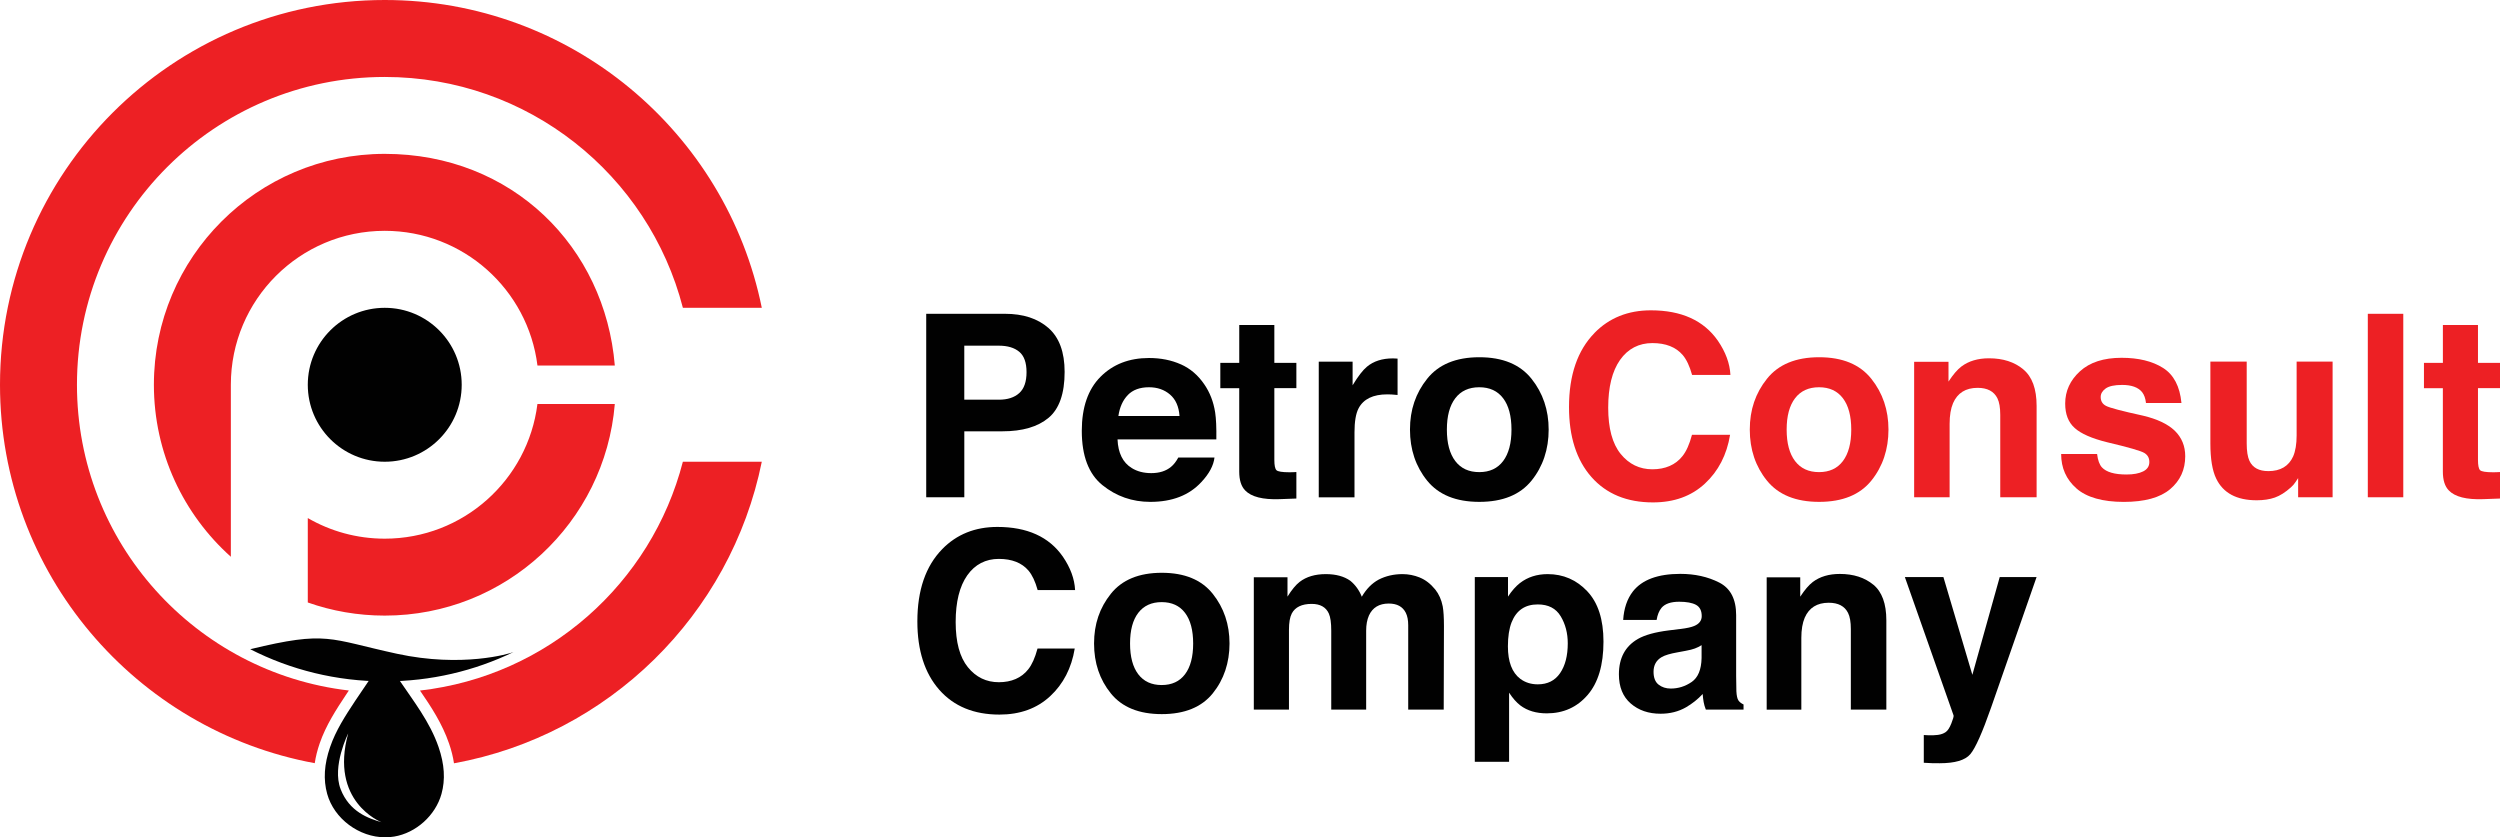 <svg xmlns="http://www.w3.org/2000/svg" id="Layer_2" viewBox="0 0 847.83 283.95"><defs><style>      .cls-1 {        fill: #ed2024;      }      .cls-2 {        fill: #010101;      }    </style></defs><g id="Layer_10"><g><circle class="cls-2" cx="130.48" cy="130.49" r="26.1"></circle><path class="cls-2" d="M174.17,221.12c-13.21,6.39-28.04,9.96-43.69,9.96-16.42,0-31.92-3.94-45.62-10.91,26.23-6.36,26.57-3.49,49.75,1.54,22.12,4.79,38.13,0,39.55-.58Z"></path><path class="cls-1" d="M258.35,104.39h-26.76c-11.6-45.02-52.46-78.29-101.1-78.29-57.65,0-104.39,46.74-104.39,104.39,0,53.53,40.29,97.64,92.2,103.68-.35.51-.68,1.01-1.01,1.52-3.16,4.78-6.73,10.2-8.88,16.43-.8,2.32-1.35,4.54-1.67,6.7C46.01,247.64,0,194.43,0,130.48,0,58.42,58.42,0,130.48,0c63.13,0,115.79,44.83,127.87,104.39Z"></path><path class="cls-1" d="M258.35,156.58c-10.54,52-52.01,92.76-104.39,102.28-.32-2.18-.88-4.42-1.68-6.74-2.31-6.7-6.06-12.43-9.85-17.93,43.28-4.92,78.51-36.33,89.15-77.6h26.76Z"></path><path class="cls-1" d="M208.5,123.96h-26.23c-3.21-25.75-25.17-45.68-51.79-45.68-28.83,0-52.19,23.37-52.19,52.19v58.35c-16.02-14.34-26.1-35.16-26.1-58.35,0-43.24,35.05-78.29,78.29-78.29s74.71,31.58,78.02,71.77Z"></path><path class="cls-1" d="M208.5,137.01c-3.32,40.19-36.98,71.76-78.02,71.76-9.15,0-17.94-1.57-26.1-4.45v-28.63c7.67,4.44,16.59,6.99,26.1,6.99,26.61,0,48.57-19.93,51.78-45.67h26.24Z"></path><path class="cls-2" d="M148.73,253.34c-2.93-8.52-8.47-15.53-13.45-22.9-.84-1.25-1.69-2.5-2.53-3.75-.24-.36-2.57-3.4-2.41-3.63-3.25,4.94-6.67,9.76-9.93,14.69-3.27,4.95-6.52,9.94-8.46,15.59-2.02,5.86-2.34,11.06-.99,15.91,2.33,8.38,10.8,14.71,19.69,14.71,1.01,0,2.02-.08,3.01-.25,7.43-1.23,14.03-7.17,16.06-14.46,1.35-4.85,1.03-10.05-.99-15.91ZM115.51,267.6c-3-7.72,2.57-18.87,2.57-18.87-6.35,23.03,10.86,29.93,11.31,30.11-4.46-1.29-10.89-3.52-13.89-11.24Z"></path><g><path class="cls-2" d="M355.58,141.71c-3.64,3.04-8.84,4.56-15.6,4.56h-12.95v22.37h-12.92v-62.22h26.72c6.16,0,11.07,1.6,14.73,4.81,3.66,3.21,5.49,8.18,5.49,14.9,0,7.34-1.82,12.54-5.46,15.58ZM345.66,119.3c-1.65-1.38-3.95-2.07-6.92-2.07h-11.72v18.32h11.72c2.97,0,5.27-.75,6.92-2.24,1.65-1.49,2.47-3.85,2.47-7.09s-.82-5.54-2.47-6.92Z"></path><path class="cls-2" d="M400.48,123.56c3.21,1.44,5.86,3.71,7.95,6.81,1.88,2.73,3.11,5.9,3.67,9.51.32,2.11.46,5.16.4,9.13h-33.51c.19,4.62,1.79,7.85,4.81,9.71,1.84,1.15,4.05,1.73,6.63,1.73,2.74,0,4.97-.7,6.68-2.11.93-.76,1.76-1.81,2.48-3.17h12.28c-.32,2.73-1.81,5.5-4.46,8.32-4.12,4.47-9.89,6.71-17.31,6.71-6.12,0-11.53-1.89-16.21-5.66-4.68-3.77-7.02-9.91-7.02-18.42,0-7.97,2.11-14.08,6.34-18.33,4.23-4.25,9.71-6.38,16.45-6.38,4,0,7.61.72,10.82,2.16ZM382.49,133.96c-1.7,1.75-2.77,4.13-3.21,7.12h20.73c-.22-3.19-1.29-5.62-3.21-7.27-1.92-1.65-4.3-2.48-7.14-2.48-3.09,0-5.48.88-7.18,2.63Z"></path><path class="cls-2" d="M413.85,131.62v-8.57h6.42v-12.83h11.9v12.83h7.47v8.57h-7.47v24.31c0,1.89.24,3.06.72,3.53.48.46,1.94.7,4.39.7.37,0,.75,0,1.16-.02.41-.01.81-.03,1.2-.06v8.99l-5.7.21c-5.68.2-9.57-.79-11.65-2.95-1.35-1.38-2.03-3.5-2.03-6.37v-28.32h-6.42Z"></path><path class="cls-2" d="M472.93,121.56c.15.01.5.04,1.03.06v12.33c-.76-.08-1.43-.14-2.03-.17-.59-.03-1.07-.04-1.44-.04-4.84,0-8.09,1.58-9.75,4.73-.93,1.77-1.39,4.5-1.39,8.19v21.99h-12.12v-46.01h11.48v8.02c1.86-3.07,3.48-5.16,4.85-6.29,2.25-1.88,5.18-2.83,8.78-2.83.23,0,.41,0,.57.02Z"></path><path class="cls-2" d="M519.38,163.01c-3.88,4.79-9.78,7.19-17.69,7.19s-13.8-2.4-17.69-7.19c-3.88-4.79-5.83-10.57-5.83-17.31s1.94-12.39,5.83-17.25c3.88-4.86,9.78-7.3,17.69-7.3s13.8,2.43,17.69,7.3c3.88,4.86,5.82,10.61,5.82,17.25s-1.94,12.52-5.82,17.31ZM509.76,156.36c1.88-2.5,2.83-6.05,2.83-10.66s-.94-8.16-2.83-10.64c-1.89-2.49-4.59-3.73-8.1-3.73s-6.23,1.24-8.13,3.73c-1.9,2.49-2.85,6.03-2.85,10.64s.95,8.16,2.85,10.66c1.9,2.5,4.61,3.75,8.13,3.75s6.22-1.25,8.1-3.75Z"></path><path class="cls-1" d="M540.73,112.92c5.01-5.12,11.39-7.68,19.13-7.68,10.36,0,17.93,3.43,22.72,10.3,2.64,3.86,4.06,7.72,4.26,11.61h-13c-.83-2.98-1.89-5.23-3.18-6.75-2.32-2.7-5.75-4.05-10.3-4.05s-8.28,1.91-10.96,5.72c-2.67,3.81-4.01,9.21-4.01,16.19s1.41,12.21,4.23,15.68c2.82,3.48,6.41,5.21,10.76,5.21s7.86-1.49,10.2-4.47c1.29-1.6,2.37-4.01,3.22-7.22h12.92c-1.11,6.78-3.96,12.3-8.54,16.55-4.58,4.25-10.45,6.37-17.6,6.37-8.85,0-15.81-2.87-20.88-8.61-5.07-5.77-7.6-13.68-7.6-23.72,0-10.86,2.88-19.23,8.64-25.12Z"></path><path class="cls-1" d="M634.62,163.01c-3.88,4.79-9.78,7.19-17.69,7.19s-13.8-2.4-17.69-7.19c-3.88-4.79-5.83-10.57-5.83-17.31s1.94-12.39,5.83-17.25c3.88-4.86,9.78-7.3,17.69-7.3s13.8,2.43,17.69,7.3c3.88,4.86,5.82,10.61,5.82,17.25s-1.94,12.52-5.82,17.31ZM624.99,156.36c1.88-2.5,2.83-6.05,2.83-10.66s-.94-8.16-2.83-10.64c-1.89-2.49-4.59-3.73-8.1-3.73s-6.23,1.24-8.13,3.73c-1.9,2.49-2.85,6.03-2.85,10.64s.95,8.16,2.85,10.66c1.9,2.5,4.61,3.75,8.13,3.75s6.22-1.25,8.1-3.75Z"></path><path class="cls-1" d="M686.16,125.27c3.01,2.49,4.52,6.62,4.52,12.39v30.98h-12.33v-27.99c0-2.42-.32-4.28-.96-5.57-1.17-2.36-3.41-3.55-6.7-3.55-4.05,0-6.83,1.73-8.34,5.19-.78,1.83-1.17,4.17-1.17,7.01v24.9h-12.03v-45.93h11.65v6.71c1.54-2.36,3-4.07,4.37-5.11,2.47-1.86,5.59-2.79,9.37-2.79,4.74,0,8.61,1.24,11.62,3.74Z"></path><path class="cls-1" d="M711.19,153.95c.25,2.14.81,3.66,1.65,4.56,1.5,1.6,4.27,2.41,8.31,2.41,2.38,0,4.26-.35,5.66-1.05,1.4-.7,2.1-1.76,2.1-3.17s-.56-2.38-1.69-3.08c-1.13-.7-5.32-1.91-12.59-3.63-5.23-1.29-8.91-2.91-11.05-4.85-2.14-1.91-3.21-4.67-3.21-8.27,0-4.25,1.67-7.9,5.01-10.95,3.34-3.05,8.04-4.58,14.11-4.58,5.75,0,10.44,1.15,14.07,3.44,3.62,2.29,5.7,6.25,6.24,11.88h-12.03c-.17-1.55-.61-2.77-1.31-3.67-1.33-1.63-3.58-2.45-6.77-2.45-2.62,0-4.49.41-5.61,1.22-1.12.82-1.67,1.77-1.67,2.87,0,1.38.59,2.38,1.78,3,1.18.65,5.37,1.76,12.56,3.33,4.79,1.13,8.39,2.83,10.78,5.11,2.36,2.31,3.55,5.19,3.55,8.65,0,4.56-1.7,8.28-5.1,11.16-3.4,2.88-8.65,4.33-15.75,4.33s-12.6-1.53-16.05-4.58c-3.46-3.05-5.18-6.94-5.18-11.67h12.2Z"></path><path class="cls-1" d="M761.93,122.63v27.73c0,2.62.31,4.59.92,5.91,1.09,2.34,3.23,3.5,6.43,3.5,4.09,0,6.89-1.66,8.4-4.98.78-1.8,1.18-4.18,1.18-7.13v-25.03h12.2v46.01h-11.69v-6.5c-.11.14-.39.56-.84,1.27-.45.7-.98,1.32-1.6,1.86-1.88,1.69-3.7,2.84-5.45,3.46-1.75.62-3.81.93-6.17.93-6.79,0-11.36-2.45-13.72-7.34-1.32-2.7-1.98-6.68-1.98-11.95v-27.73h12.33Z"></path><path class="cls-1" d="M815.03,168.64h-12.03v-62.22h12.03v62.22Z"></path><path class="cls-1" d="M822.04,131.62v-8.57h6.42v-12.83h11.9v12.83h7.47v8.57h-7.47v24.31c0,1.89.24,3.06.72,3.53.48.46,1.94.7,4.39.7.37,0,.75,0,1.16-.02.41-.01.81-.03,1.2-.06v8.99l-5.7.21c-5.68.2-9.57-.79-11.65-2.95-1.35-1.38-2.03-3.5-2.03-6.37v-28.32h-6.42Z"></path><path class="cls-2" d="M319.55,186.21c4.9-5,11.13-7.51,18.69-7.51,10.12,0,17.52,3.35,22.2,10.06,2.58,3.77,3.97,7.55,4.16,11.34h-12.7c-.81-2.91-1.85-5.11-3.11-6.6-2.26-2.64-5.62-3.96-10.06-3.96s-8.09,1.86-10.71,5.59c-2.61,3.73-3.92,9-3.92,15.82s1.38,11.93,4.14,15.32c2.76,3.4,6.26,5.09,10.51,5.09s7.68-1.46,9.96-4.37c1.26-1.57,2.31-3.92,3.15-7.05h12.62c-1.09,6.63-3.87,12.02-8.34,16.17-4.47,4.15-10.21,6.23-17.2,6.23-8.65,0-15.45-2.8-20.4-8.41-4.95-5.64-7.43-13.36-7.43-23.18,0-10.61,2.82-18.79,8.45-24.54Z"></path><path class="cls-2" d="M411.28,235.15c-3.79,4.68-9.55,7.03-17.28,7.03s-13.49-2.34-17.28-7.03c-3.79-4.68-5.69-10.32-5.69-16.92s1.9-12.1,5.69-16.85c3.79-4.75,9.55-7.13,17.28-7.13s13.49,2.38,17.28,7.13c3.79,4.75,5.69,10.37,5.69,16.85s-1.9,12.23-5.69,16.92ZM401.88,228.66c1.84-2.44,2.76-5.92,2.76-10.42s-.92-7.97-2.76-10.4c-1.84-2.43-4.48-3.64-7.92-3.64s-6.08,1.22-7.94,3.64c-1.86,2.43-2.78,5.9-2.78,10.4s.93,7.98,2.78,10.42c1.86,2.44,4.5,3.66,7.94,3.66s6.08-1.22,7.92-3.66Z"></path><path class="cls-2" d="M481.48,195.86c1.92.77,3.67,2.12,5.24,4.04,1.26,1.57,2.12,3.49,2.56,5.77.27,1.51.41,3.73.41,6.64l-.08,28.33h-12.04v-28.62c0-1.7-.27-3.11-.82-4.21-1.05-2.09-2.97-3.13-5.77-3.13-3.24,0-5.49,1.35-6.72,4.04-.63,1.43-.95,3.15-.95,5.15v26.77h-11.84v-26.77c0-2.67-.27-4.6-.82-5.81-.99-2.17-2.93-3.26-5.81-3.26-3.35,0-5.61,1.09-6.76,3.26-.63,1.24-.95,3.08-.95,5.53v27.05h-11.92v-44.87h11.42v6.56c1.46-2.34,2.83-4,4.12-4.99,2.28-1.76,5.24-2.64,8.87-2.64,3.44,0,6.21.76,8.33,2.27,1.7,1.4,3,3.2,3.88,5.4,1.54-2.64,3.45-4.58,5.73-5.81,2.42-1.24,5.11-1.86,8.08-1.86,1.98,0,3.93.38,5.86,1.15Z"></path><path class="cls-2" d="M538.29,200.52c3.67,3.88,5.5,9.57,5.5,17.07,0,7.92-1.79,13.95-5.38,18.1-3.58,4.15-8.2,6.23-13.84,6.23-3.6,0-6.59-.89-8.97-2.68-1.3-.99-2.57-2.43-3.82-4.33v23.43h-11.63v-62.65h11.26v6.64c1.27-1.95,2.63-3.49,4.07-4.62,2.63-2.01,5.75-3.01,9.38-3.01,5.28,0,9.76,1.94,13.43,5.81ZM529.27,208.98c-1.6-2.67-4.19-4-7.77-4-4.31,0-7.26,2.02-8.87,6.06-.83,2.14-1.25,4.87-1.25,8.17,0,5.22,1.4,8.89,4.21,11.01,1.67,1.24,3.64,1.86,5.92,1.86,3.31,0,5.83-1.26,7.56-3.79,1.74-2.53,2.61-5.9,2.61-10.1,0-3.46-.8-6.53-2.4-9.2Z"></path><path class="cls-2" d="M569.89,213.31c2.19-.27,3.75-.62,4.69-1.03,1.69-.71,2.53-1.83,2.53-3.34,0-1.84-.65-3.11-1.94-3.82-1.3-.7-3.2-1.05-5.71-1.05-2.82,0-4.81.69-5.98,2.06-.84,1.02-1.39,2.39-1.67,4.12h-11.34c.25-3.93,1.35-7.16,3.31-9.69,3.12-3.96,8.48-5.94,16.07-5.94,4.94,0,9.33.98,13.17,2.93,3.84,1.95,5.76,5.64,5.76,11.05v20.62c0,1.43.03,3.16.08,5.2.08,1.54.32,2.58.7,3.13.38.55.96,1,1.73,1.36v1.73h-12.79c-.36-.91-.6-1.76-.74-2.56-.14-.8-.25-1.7-.33-2.72-1.63,1.76-3.51,3.26-5.64,4.5-2.54,1.46-5.42,2.19-8.63,2.19-4.09,0-7.47-1.16-10.14-3.48-2.67-2.32-4-5.62-4-9.88,0-5.53,2.15-9.53,6.44-12,2.35-1.35,5.82-2.31,10.39-2.89l4.03-.5ZM577.07,218.79c-.75.47-1.51.85-2.28,1.13-.77.29-1.82.56-3.16.8l-2.68.5c-2.51.44-4.31.98-5.4,1.61-1.85,1.07-2.78,2.74-2.78,4.99,0,2.01.57,3.46,1.7,4.35,1.13.89,2.51,1.34,4.12,1.34,2.57,0,4.93-.74,7.1-2.23,2.16-1.48,3.29-4.19,3.37-8.12v-4.37Z"></path><path class="cls-2" d="M635.31,198.28c2.94,2.43,4.41,6.47,4.41,12.1v30.27h-12.04v-27.34c0-2.36-.31-4.18-.94-5.44-1.15-2.31-3.33-3.46-6.55-3.46-3.96,0-6.67,1.69-8.15,5.07-.76,1.79-1.15,4.07-1.15,6.85v24.33h-11.75v-44.87h11.38v6.56c1.51-2.31,2.93-3.97,4.27-4.99,2.41-1.81,5.46-2.72,9.16-2.72,4.63,0,8.41,1.22,11.36,3.65Z"></path><path class="cls-2" d="M652.42,249.27l1.48.08c1.15.05,2.25.01,3.3-.12,1.04-.14,1.92-.45,2.64-.95.69-.47,1.33-1.44,1.92-2.93.59-1.48.85-2.39.76-2.72l-16.52-46.93h13.07l9.82,33.16,9.28-33.16h12.5l-15.41,44.21c-2.98,8.52-5.33,13.81-7.07,15.86-1.73,2.05-5.2,3.07-10.4,3.07-1.05,0-1.89,0-2.52-.02-.63-.01-1.58-.06-2.85-.14v-9.4Z"></path></g></g></g></svg>